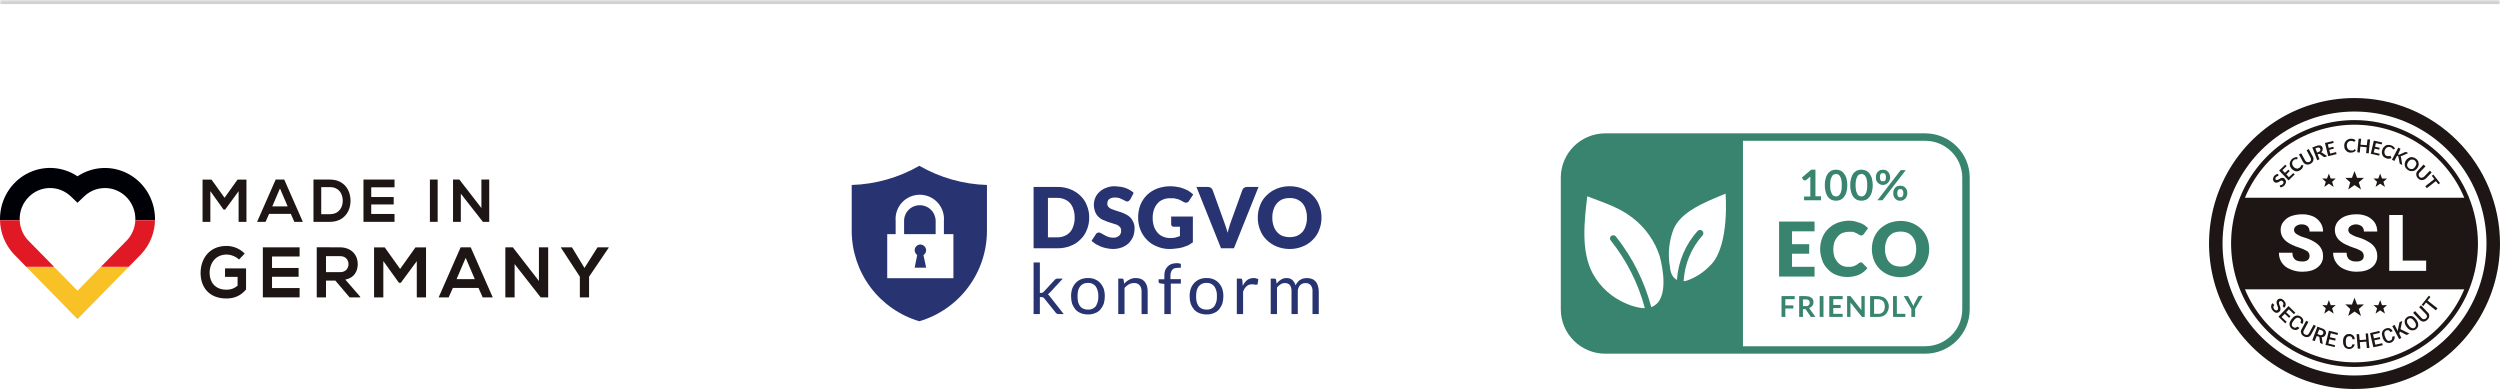 <svg width="612" height="96" viewBox="0 0 612 96" fill="none" xmlns="http://www.w3.org/2000/svg">
<mask id="path-1-inside-1_17001_9" fill="white">
<path d="M0 0H612V95.228H0V0Z"/>
</mask>
<path d="M0 1H612V-1H0V1Z" fill="#1E1515" fill-opacity="0.2" mask="url(#path-1-inside-1_17001_9)"/>
<g clip-path="url(#clip0_17001_9)">
<path d="M58.412 46.805L55.113 51.307H54.727L51.496 46.795V54.315H49.586V43.974H51.786L54.968 48.417L58.142 43.974H60.331V54.315H58.412V46.805Z" fill="#1E1515"/>
<path d="M71.192 52.349H65.877L65.009 54.306H62.935L67.488 43.955H69.581L74.133 54.306H72.05L71.192 52.349ZM68.539 46.127L66.649 50.531H70.42L68.539 46.127Z" fill="#1E1515"/>
<path d="M85.804 49.047C85.853 51.661 84.28 54.306 80.731 54.306H76.738V43.955H80.731C84.213 43.955 85.766 46.481 85.804 49.047ZM78.638 52.428H80.731C83.036 52.428 83.953 50.708 83.904 49.027C83.856 47.346 82.93 45.803 80.731 45.803H78.638V52.428Z" fill="#1E1515"/>
<path d="M96.578 54.306H88.978V43.955H96.578V45.852H90.878V48.231H96.376V50.049H90.878V52.379H96.578V54.306Z" fill="#1E1515"/>
<path d="M105.24 54.306V43.955H107.14V54.306H105.24Z" fill="#1E1515"/>
<path d="M117.846 50.924V43.955H119.765V54.306H118.212L112.811 47.415V54.306H110.901V43.955H112.454L117.846 50.924Z" fill="#1E1515"/>
<path d="M58.508 63.536C57.698 62.749 56.492 62.317 55.451 62.317C52.875 62.317 51.313 64.312 51.313 66.829C51.313 68.844 52.461 70.918 55.451 70.918C56.396 70.918 57.216 70.712 58.161 69.945V67.773H55.084V65.708H60.235V70.869C59.058 72.255 57.563 73.071 55.451 73.071C50.937 73.071 49.104 70.043 49.104 66.829C49.104 63.379 51.207 60.204 55.451 60.204C57.119 60.205 58.72 60.876 59.907 62.071L58.508 63.536Z" fill="#1E1515"/>
<path d="M73.343 72.796H64.344V60.548H73.343V62.789H66.591V65.6H73.101V67.753H66.591V70.515H73.343V72.796Z" fill="#1E1515"/>
<path d="M88.177 72.796H85.582L82.1 68.697H79.805V72.796H77.538V60.528L83.248 60.548C86.084 60.567 87.579 62.494 87.579 64.607C87.579 66.288 86.826 67.979 84.54 68.451L88.177 72.638V72.796ZM79.805 62.7V66.623H83.248C84.695 66.623 85.312 65.639 85.312 64.656C85.312 63.673 84.676 62.7 83.248 62.7H79.805Z" fill="#1E1515"/>
<path d="M102.028 63.929L98.112 69.237H97.668L93.839 63.91V72.806H91.572V60.567H94.186L97.948 65.836L101.7 60.567H104.294V72.806H102.028V63.929Z" fill="#1E1515"/>
<path d="M117.142 70.486H110.863L109.831 72.796H107.381L112.763 60.548H115.232L120.624 72.796H118.155L117.142 70.486ZM113.998 63.123L111.769 68.333H116.235L113.998 63.123Z" fill="#1E1515"/>
<path d="M131.928 68.785V60.548H134.195V72.796H132.362L125.977 64.647V72.796H123.71V60.548H125.543L131.928 68.785Z" fill="#1E1515"/>
<path d="M143.078 65.6L146.27 60.548H149V60.656L144.206 67.733V72.796H141.949V67.733L137.329 60.656V60.548H140.02L143.078 65.6Z" fill="#1E1515"/>
<path d="M18.972 71.164L13.233 65.305H6.414L18.972 78.114L31.53 65.305H24.711L18.972 71.164Z" fill="#F8C125"/>
<path d="M7.002 48.25C7.689 47.544 8.506 46.983 9.407 46.602C10.308 46.22 11.274 46.026 12.249 46.029C14.132 46.028 15.945 46.755 17.323 48.063L18.972 49.636L20.622 48.063C21.702 47.04 23.056 46.367 24.512 46.129C25.968 45.891 27.46 46.099 28.8 46.726C30.14 47.354 31.267 48.373 32.038 49.654C32.809 50.935 33.19 52.42 33.132 53.922H37.944V53.401C37.908 51.167 37.283 48.983 36.137 47.078C34.99 45.173 33.363 43.617 31.426 42.571C29.488 41.525 27.311 41.027 25.12 41.131C22.93 41.234 20.807 41.934 18.972 43.158C17.138 41.931 15.015 41.228 12.823 41.123C10.632 41.018 8.453 41.515 6.514 42.562C4.575 43.608 2.948 45.166 1.802 47.073C0.656 48.98 0.034 51.165 0 53.401L0 53.922H4.823C4.776 52.874 4.947 51.827 5.322 50.85C5.698 49.873 6.27 48.988 7.002 48.25Z" fill="#000007"/>
<path d="M34.646 62.12C36.699 59.895 37.874 56.976 37.944 53.922H33.132C33.051 55.715 32.351 57.422 31.154 58.739L24.711 65.305H31.53L34.598 62.179L34.646 62.12Z" fill="#E11925"/>
<path d="M6.79 58.739C5.592 57.424 4.894 55.715 4.823 53.922H0C0.071 56.976 1.246 59.895 3.299 62.12L6.414 65.305H13.233L6.79 58.739Z" fill="#E11925"/>
</g>
<path d="M225.185 50.242C224.675 50.236 224.17 50.332 223.699 50.524C223.227 50.716 222.799 51.001 222.439 51.361C222.079 51.72 221.795 52.148 221.603 52.62C221.411 53.091 221.315 53.596 221.321 54.105V57.309H229.049V54.105C229.049 53.081 228.641 52.098 227.917 51.374C227.192 50.649 226.209 50.242 225.185 50.242Z" fill="#283371"/>
<path d="M225.053 40.585C220.006 43.49 214.32 45.104 208.499 45.282V56.519C208.503 61.498 210.117 66.342 213.101 70.329C216.084 74.316 220.276 77.232 225.053 78.642C229.829 77.232 234.022 74.316 237.005 70.329C239.988 66.342 241.602 61.498 241.606 56.519V45.282C235.786 45.104 230.099 43.49 225.053 40.585ZM233.395 68.107H217.193V57.309H219.257V54.105C219.186 53.287 219.286 52.463 219.551 51.686C219.816 50.908 220.239 50.195 220.794 49.59C221.35 48.984 222.025 48.501 222.777 48.171C223.529 47.84 224.341 47.67 225.162 47.67C225.984 47.67 226.796 47.84 227.548 48.171C228.3 48.501 228.975 48.984 229.53 49.59C230.086 50.195 230.509 50.908 230.774 51.686C231.039 52.463 231.139 53.287 231.068 54.105V57.309H233.395V68.107Z" fill="#283371"/>
<path d="M226.721 61.26C226.71 60.891 226.559 60.54 226.298 60.279C226.036 60.018 225.685 59.866 225.316 59.855C224.944 59.855 224.586 60.003 224.323 60.267C224.059 60.53 223.911 60.887 223.911 61.26C223.918 61.491 223.977 61.717 224.083 61.923C224.189 62.128 224.341 62.306 224.526 62.445L223.911 65.518H226.721L226.063 62.445C226.261 62.316 226.424 62.141 226.539 61.934C226.654 61.728 226.717 61.496 226.721 61.26Z" fill="#283371"/>
<path d="M266.634 53.271C266.653 54.295 266.459 55.311 266.063 56.256C265.727 57.157 265.186 57.969 264.483 58.626C263.8 59.34 262.957 59.882 262.024 60.206C261.018 60.605 259.944 60.799 258.862 60.777H253.022V45.765H258.862C259.944 45.743 261.018 45.937 262.024 46.336C262.94 46.694 263.776 47.231 264.483 47.916C265.186 48.573 265.727 49.385 266.063 50.286C266.459 51.231 266.653 52.247 266.634 53.271ZM263.078 53.271C263.093 52.585 262.989 51.902 262.77 51.252C262.615 50.704 262.346 50.196 261.98 49.759C261.606 49.338 261.14 49.007 260.619 48.794C260.064 48.555 259.466 48.435 258.862 48.443H256.535V58.099H258.862C259.466 58.107 260.064 57.987 260.619 57.748C261.14 57.535 261.606 57.204 261.98 56.783C262.346 56.346 262.615 55.838 262.77 55.29C262.989 54.64 263.093 53.957 263.078 53.271Z" fill="#283371"/>
<path d="M276.689 48.838C276.584 48.965 276.466 49.083 276.338 49.189C276.212 49.284 276.056 49.331 275.899 49.321C275.724 49.314 275.555 49.253 275.416 49.145L274.801 48.838L274.011 48.486C273.682 48.397 273.342 48.352 273.001 48.355C272.474 48.32 271.949 48.458 271.508 48.75C271.358 48.898 271.242 49.077 271.166 49.273C271.091 49.47 271.057 49.681 271.069 49.891C271.057 50.165 271.151 50.432 271.333 50.637C271.534 50.871 271.791 51.052 272.079 51.164L273.177 51.559L274.406 51.954C274.831 52.092 275.242 52.269 275.636 52.481C276.029 52.663 276.387 52.916 276.689 53.227C277.012 53.554 277.266 53.942 277.436 54.368C277.659 54.864 277.765 55.405 277.743 55.949C277.741 56.622 277.622 57.291 277.392 57.924C277.124 58.502 276.769 59.035 276.338 59.504C275.859 59.964 275.291 60.323 274.67 60.557C273.939 60.827 273.165 60.961 272.386 60.953C271.899 60.937 271.414 60.879 270.937 60.777C270.457 60.692 269.986 60.56 269.532 60.382L268.259 59.767L267.205 58.977L268.259 57.353C268.285 57.283 268.326 57.219 268.379 57.166C268.432 57.113 268.496 57.072 268.566 57.046C268.697 56.962 268.85 56.916 269.005 56.914C269.228 56.92 269.444 56.997 269.62 57.134L270.323 57.529C270.612 57.71 270.922 57.857 271.245 57.968C271.638 58.116 272.054 58.19 272.474 58.187C272.995 58.225 273.511 58.069 273.923 57.748C274.11 57.587 274.256 57.383 274.348 57.154C274.439 56.925 274.475 56.677 274.45 56.431C274.464 56.131 274.37 55.836 274.187 55.597C273.978 55.36 273.724 55.166 273.44 55.027L272.342 54.676L271.113 54.281L269.927 53.798C269.511 53.612 269.138 53.343 268.83 53.008C268.497 52.672 268.242 52.268 268.083 51.822C267.877 51.26 267.773 50.666 267.776 50.067C267.787 49.494 267.906 48.928 268.127 48.399C268.356 47.862 268.701 47.382 269.137 46.994C269.603 46.549 270.156 46.205 270.762 45.984C271.46 45.708 272.206 45.573 272.957 45.589L274.274 45.721C274.709 45.777 275.136 45.88 275.548 46.028C275.93 46.168 276.298 46.344 276.645 46.555C276.966 46.735 277.261 46.956 277.524 47.214L276.689 48.838Z" fill="#283371"/>
<path d="M286.525 58.275C286.953 58.282 287.381 58.237 287.798 58.143L288.852 57.792V55.51H287.359C287.271 55.517 287.182 55.505 287.098 55.475C287.015 55.444 286.939 55.396 286.876 55.334C286.815 55.28 286.767 55.212 286.736 55.135C286.706 55.059 286.694 54.977 286.701 54.895V53.008H292.014V59.328L290.828 60.075L289.467 60.557C288.979 60.695 288.479 60.783 287.974 60.821C287.408 60.912 286.835 60.956 286.262 60.953C285.22 60.956 284.189 60.747 283.232 60.338C282.32 59.996 281.495 59.457 280.817 58.758C280.113 58.058 279.561 57.221 279.192 56.3C278.797 55.34 278.603 54.309 278.621 53.271C278.606 52.223 278.785 51.181 279.148 50.198C279.517 49.277 280.07 48.441 280.773 47.74C281.489 47.046 282.341 46.508 283.276 46.16C284.317 45.782 285.417 45.589 286.525 45.589C287.114 45.6 287.702 45.659 288.281 45.765C288.812 45.838 289.329 45.986 289.818 46.204C290.266 46.355 290.694 46.562 291.091 46.819C291.444 47.06 291.782 47.324 292.101 47.609L291.091 49.145C291.025 49.289 290.918 49.411 290.784 49.496L290.345 49.628C290.11 49.615 289.882 49.539 289.686 49.408L288.896 48.969C288.657 48.855 288.407 48.767 288.15 48.706L287.359 48.53H286.393C285.789 48.511 285.188 48.632 284.637 48.882C284.122 49.084 283.668 49.417 283.32 49.847C282.94 50.281 282.656 50.789 282.485 51.34C282.267 51.975 282.162 52.644 282.178 53.315C282.16 54.03 282.264 54.742 282.485 55.422C282.686 56.004 282.999 56.541 283.407 57.002C283.789 57.434 284.272 57.766 284.813 57.968C285.357 58.182 285.939 58.287 286.525 58.275Z" fill="#283371"/>
<path d="M292.892 45.765H295.702C295.967 45.764 296.226 45.84 296.448 45.984C296.627 46.119 296.764 46.302 296.844 46.511L299.742 54.544L300.137 55.685C300.269 56.124 300.4 56.519 300.532 57.002C300.623 56.557 300.74 56.117 300.883 55.685C300.974 55.297 301.091 54.916 301.235 54.544L304.133 46.511C304.205 46.298 304.343 46.113 304.528 45.984C304.748 45.835 305.009 45.758 305.274 45.765H308.084L302.069 60.777H298.907L292.892 45.765Z" fill="#283371"/>
<path d="M323.496 53.271C323.515 54.309 323.321 55.34 322.925 56.3C322.589 57.214 322.048 58.04 321.345 58.714C320.652 59.426 319.813 59.98 318.886 60.338C317.883 60.752 316.809 60.961 315.724 60.953C314.626 60.961 313.536 60.752 312.519 60.338C311.597 59.97 310.76 59.417 310.06 58.714C309.356 58.04 308.816 57.214 308.479 56.3C308.084 55.34 307.89 54.309 307.908 53.271C307.89 52.233 308.084 51.202 308.479 50.242C308.816 49.328 309.356 48.502 310.06 47.828C310.76 47.125 311.597 46.572 312.519 46.204C313.536 45.79 314.626 45.581 315.724 45.589C316.809 45.581 317.883 45.79 318.886 46.204C319.813 46.562 320.652 47.116 321.345 47.828C322.048 48.502 322.589 49.328 322.925 50.242C323.321 51.202 323.515 52.233 323.496 53.271ZM319.939 53.271C319.955 52.585 319.851 51.902 319.632 51.252C319.477 50.704 319.207 50.196 318.842 49.759C318.456 49.351 317.994 49.023 317.481 48.794C316.923 48.571 316.325 48.467 315.724 48.486C315.11 48.47 314.498 48.575 313.924 48.794C313.418 49.013 312.968 49.343 312.607 49.759C312.227 50.193 311.943 50.702 311.772 51.252C311.554 51.902 311.45 52.585 311.465 53.271C311.45 53.957 311.554 54.64 311.772 55.29C311.943 55.84 312.227 56.349 312.607 56.783C312.968 57.199 313.418 57.529 313.924 57.748C314.504 57.947 315.112 58.05 315.724 58.056C316.323 58.054 316.917 57.95 317.481 57.748C317.994 57.519 318.456 57.191 318.842 56.783C319.207 56.346 319.477 55.838 319.632 55.29C319.851 54.64 319.955 53.957 319.939 53.271Z" fill="#283371"/>
<path d="M254.559 64.245V71.707H254.954L255.218 71.619C255.306 71.619 255.394 71.531 255.481 71.443L258.204 68.502L258.467 68.283L258.818 68.195H260.18L257.018 71.619L256.755 71.838C256.728 71.891 256.691 71.937 256.645 71.975C256.6 72.013 256.548 72.041 256.491 72.058C256.61 72.105 256.715 72.18 256.799 72.277L257.018 72.585L260.399 76.886H259.038L258.731 76.799L258.467 76.579L255.613 73.024C255.525 72.892 255.437 72.804 255.35 72.804L254.954 72.716H254.559V76.886H253.022V64.245H254.559Z" fill="#283371"/>
<path d="M266.327 68.064C266.913 68.043 267.497 68.148 268.04 68.371C268.543 68.573 268.994 68.889 269.357 69.293C269.72 69.705 270.002 70.181 270.191 70.697C270.377 71.294 270.466 71.916 270.455 72.541C270.46 73.165 270.371 73.786 270.191 74.384C269.993 74.895 269.711 75.37 269.357 75.789C269.003 76.193 268.549 76.496 268.04 76.667C267.497 76.89 266.913 76.995 266.327 76.974C265.742 76.987 265.159 76.882 264.615 76.667C264.111 76.486 263.659 76.184 263.297 75.789C262.944 75.37 262.662 74.895 262.463 74.384C262.283 73.786 262.195 73.165 262.2 72.541C262.188 71.916 262.277 71.294 262.463 70.697C262.652 70.181 262.935 69.705 263.297 69.293C263.669 68.898 264.117 68.585 264.615 68.371C265.159 68.155 265.742 68.051 266.327 68.064ZM266.327 75.789C266.693 75.819 267.06 75.758 267.397 75.613C267.734 75.468 268.03 75.242 268.259 74.955C268.7 74.23 268.914 73.389 268.874 72.541C268.914 71.693 268.7 70.852 268.259 70.126C268.032 69.835 267.738 69.603 267.401 69.45C267.065 69.297 266.696 69.228 266.327 69.249C265.936 69.25 265.549 69.324 265.186 69.468C264.884 69.638 264.617 69.861 264.395 70.126C264.166 70.442 264.002 70.8 263.912 71.18C263.737 72.079 263.737 73.003 263.912 73.901C264.01 74.278 264.174 74.635 264.395 74.955C264.607 75.219 264.877 75.43 265.186 75.57C265.542 75.734 265.934 75.81 266.327 75.789Z" fill="#283371"/>
<path d="M273.748 76.886V68.195H274.67C274.761 68.193 274.85 68.222 274.922 68.278C274.994 68.334 275.045 68.413 275.065 68.502L275.197 69.468C275.548 69.049 275.981 68.705 276.47 68.459C276.951 68.185 277.498 68.048 278.051 68.064C278.485 68.061 278.916 68.135 279.324 68.283C279.676 68.451 279.99 68.691 280.246 68.985C280.482 69.287 280.661 69.629 280.773 69.995C280.898 70.437 280.958 70.896 280.949 71.356V76.886H279.456V71.356C279.487 70.802 279.315 70.256 278.973 69.819C278.803 69.631 278.591 69.486 278.355 69.394C278.118 69.303 277.864 69.268 277.612 69.293C277.168 69.284 276.729 69.39 276.338 69.6C275.947 69.841 275.592 70.137 275.284 70.478V76.886H273.748Z" fill="#283371"/>
<path d="M285.032 76.886V69.512L284.066 69.38C284.008 69.382 283.951 69.371 283.898 69.349C283.845 69.326 283.797 69.292 283.759 69.249C283.713 69.223 283.676 69.184 283.653 69.137C283.629 69.09 283.62 69.037 283.627 68.985V68.371H285.032V67.537C285.02 67.091 285.079 66.647 285.208 66.22C285.349 65.862 285.558 65.534 285.822 65.254C286.083 64.986 286.397 64.777 286.744 64.64C287.154 64.496 287.584 64.421 288.018 64.42C288.377 64.411 288.735 64.471 289.072 64.596V65.342C289.072 65.474 289.028 65.561 288.94 65.561H288.281L287.579 65.649C287.365 65.723 287.17 65.843 287.008 66C286.847 66.177 286.727 66.387 286.657 66.615C286.556 66.912 286.512 67.224 286.525 67.537V68.327H289.072V69.424H286.613V76.886H285.032Z" fill="#283371"/>
<path d="M295.351 68.064C295.937 68.043 296.521 68.148 297.063 68.371C297.567 68.573 298.018 68.889 298.381 69.293C298.743 69.705 299.026 70.181 299.215 70.697C299.401 71.294 299.49 71.916 299.478 72.541C299.483 73.165 299.394 73.786 299.215 74.384C299.016 74.895 298.734 75.37 298.381 75.789C298.027 76.193 297.572 76.496 297.063 76.667C296.521 76.89 295.937 76.995 295.351 76.974C294.765 76.987 294.183 76.882 293.638 76.667C293.134 76.486 292.682 76.184 292.321 75.789C291.967 75.37 291.685 74.895 291.487 74.384C291.307 73.786 291.218 73.165 291.223 72.541C291.212 71.916 291.301 71.294 291.487 70.697C291.675 70.181 291.958 69.705 292.321 69.293C292.692 68.898 293.141 68.585 293.638 68.371C294.183 68.155 294.765 68.051 295.351 68.064ZM295.351 75.789C295.717 75.819 296.084 75.758 296.421 75.613C296.758 75.468 297.054 75.242 297.283 74.955C297.743 74.237 297.958 73.391 297.898 72.541C297.958 71.691 297.743 70.844 297.283 70.126C297.056 69.835 296.762 69.603 296.425 69.45C296.089 69.297 295.72 69.228 295.351 69.249C294.96 69.25 294.573 69.324 294.209 69.468C293.908 69.638 293.64 69.861 293.419 70.126C293.19 70.442 293.025 70.8 292.936 71.18C292.761 72.079 292.761 73.003 292.936 73.901C293.034 74.278 293.198 74.635 293.419 74.955C293.63 75.219 293.901 75.43 294.209 75.57C294.566 75.734 294.958 75.81 295.351 75.789Z" fill="#283371"/>
<path d="M302.771 76.886V68.195H303.649C303.772 68.191 303.894 68.222 304.001 68.283C304.059 68.394 304.103 68.512 304.132 68.634L304.22 69.995C304.476 69.438 304.851 68.944 305.318 68.546C305.769 68.231 306.305 68.063 306.855 68.064C307.078 68.043 307.303 68.073 307.513 68.151C307.703 68.186 307.882 68.261 308.04 68.371L307.865 69.512C307.859 69.541 307.848 69.569 307.832 69.594C307.816 69.618 307.795 69.639 307.77 69.656C307.746 69.672 307.718 69.683 307.689 69.689C307.66 69.694 307.63 69.694 307.601 69.688H307.206C306.997 69.606 306.771 69.576 306.547 69.6C306.055 69.571 305.569 69.728 305.186 70.039C304.79 70.417 304.489 70.883 304.308 71.4V76.886H302.771Z" fill="#283371"/>
<path d="M311.07 76.886V68.195H311.992C312.083 68.193 312.173 68.222 312.245 68.278C312.317 68.334 312.367 68.413 312.387 68.502L312.519 69.424C312.803 69.036 313.161 68.708 313.573 68.459C313.992 68.19 314.481 68.053 314.978 68.064C315.489 68.049 315.989 68.22 316.383 68.546C316.747 68.917 317.017 69.368 317.173 69.863C317.281 69.571 317.445 69.302 317.656 69.073C317.82 68.826 318.048 68.629 318.315 68.502C318.561 68.349 318.827 68.231 319.105 68.151L319.94 68.064C320.359 68.064 320.775 68.139 321.169 68.283C321.528 68.42 321.845 68.647 322.091 68.941C322.343 69.232 322.524 69.578 322.618 69.951C322.766 70.404 322.84 70.879 322.838 71.356V76.886H321.301V71.356C321.353 70.806 321.196 70.258 320.862 69.819C320.703 69.641 320.506 69.501 320.285 69.41C320.065 69.319 319.827 69.279 319.588 69.293C319.334 69.294 319.081 69.338 318.842 69.424C318.626 69.514 318.432 69.649 318.271 69.819C318.09 69.988 317.955 70.199 317.876 70.434C317.746 70.723 317.686 71.039 317.7 71.356V76.886H316.163V71.356C316.202 70.8 316.064 70.247 315.768 69.775C315.61 69.611 315.419 69.483 315.206 69.399C314.994 69.316 314.767 69.28 314.539 69.293C314.164 69.28 313.794 69.388 313.485 69.6C313.152 69.814 312.855 70.081 312.607 70.39V76.886H311.07Z" fill="#283371"/>
<path d="M382.996 43.491V75.737C382.996 81.224 387.47 85.671 392.988 85.671H471.282C476.8 85.671 481.274 81.224 481.274 75.737V43.491C481.274 38.004 476.8 33.556 471.282 33.556L392.988 33.556C387.47 33.556 382.996 38.004 382.996 43.491Z" stroke="#39846E" stroke-width="1.826" stroke-miterlimit="10"/>
<path d="M444.201 54.239V56.628H438.687V59.777H442.891V62.111H438.687V65.314H444.201V67.703H435.52V54.239H444.201Z" fill="#39846E"/>
<path d="M455.448 64.228H455.667L455.885 64.337L457.141 65.64C456.591 66.34 455.879 66.899 455.066 67.268C454.147 67.635 453.164 67.82 452.173 67.811C451.235 67.816 450.306 67.631 449.443 67.268C448.638 66.961 447.925 66.457 447.368 65.802C446.756 65.198 446.306 64.452 446.058 63.631C445.722 62.765 445.556 61.844 445.566 60.917C445.573 59.968 445.758 59.029 446.112 58.148C446.434 57.324 446.938 56.582 447.586 55.977C448.212 55.365 448.955 54.886 449.77 54.565C450.694 54.213 451.674 54.029 452.664 54.022C453.142 54.02 453.619 54.074 454.083 54.185L455.339 54.565C455.719 54.713 456.084 54.895 456.431 55.108L457.305 55.868L456.267 57.279C456.158 57.388 456.104 57.497 455.994 57.551L455.612 57.659L455.285 57.551C455.175 57.551 455.121 57.442 454.957 57.388L454.629 57.171L454.138 56.954C453.935 56.841 453.713 56.768 453.483 56.737H452.664C452.125 56.738 451.589 56.83 451.081 57.008C450.619 57.202 450.208 57.499 449.879 57.877C449.532 58.28 449.255 58.739 449.06 59.234C448.882 59.814 448.79 60.418 448.787 61.025C448.786 61.651 448.878 62.273 449.06 62.871C449.255 63.366 449.532 63.825 449.879 64.228C450.181 64.574 450.553 64.852 450.971 65.042C451.417 65.24 451.903 65.333 452.391 65.314H453.155L453.811 65.151L454.411 64.88L454.957 64.5L455.175 64.337L455.448 64.228Z" fill="#39846E"/>
<path d="M472.265 60.971C472.275 61.898 472.109 62.82 471.774 63.685C471.451 64.496 470.969 65.235 470.354 65.857C469.72 66.497 468.957 66.997 468.115 67.323C467.212 67.679 466.249 67.863 465.276 67.865C464.287 67.859 463.307 67.675 462.383 67.323C461.548 66.983 460.787 66.485 460.144 65.857C459.529 65.235 459.047 64.496 458.725 63.685C458.067 61.935 458.067 60.007 458.725 58.257C459.047 57.446 459.529 56.707 460.144 56.085C460.802 55.474 461.559 54.979 462.383 54.619C463.307 54.267 464.287 54.083 465.276 54.077C466.249 54.079 467.212 54.263 468.115 54.619C468.947 54.966 469.706 55.463 470.354 56.085C470.969 56.707 471.451 57.446 471.774 58.257C472.104 59.124 472.27 60.044 472.265 60.971ZM469.098 60.971C469.096 60.364 469.004 59.76 468.825 59.179C468.67 58.678 468.41 58.216 468.061 57.822C467.733 57.445 467.322 57.148 466.86 56.954C466.352 56.771 465.816 56.679 465.276 56.682C464.719 56.684 464.166 56.775 463.638 56.954C463.184 57.161 462.776 57.456 462.437 57.822C462.105 58.219 461.863 58.682 461.727 59.179C461.522 59.754 461.43 60.362 461.454 60.971C461.43 61.58 461.522 62.188 461.727 62.762C461.863 63.26 462.105 63.723 462.437 64.12C462.776 64.486 463.184 64.781 463.638 64.988C464.166 65.166 464.719 65.258 465.276 65.26C465.816 65.263 466.352 65.171 466.86 64.988C467.322 64.794 467.733 64.497 468.061 64.12C468.41 63.726 468.67 63.264 468.825 62.762C469.004 62.182 469.096 61.578 469.098 60.971Z" fill="#39846E"/>
<path d="M441.635 48.105H443.164V43.219L442.072 44.142H441.635L441.472 44.033L441.089 43.491L443.382 41.536H444.42V48.051H445.785V49.028H441.635V48.105Z" fill="#39846E"/>
<path d="M452.227 45.336C452.219 45.904 452.146 46.468 452.009 47.019C451.887 47.452 451.683 47.857 451.408 48.214C451.184 48.521 450.883 48.764 450.535 48.919C450.189 49.063 449.818 49.136 449.443 49.136C449.068 49.136 448.697 49.063 448.351 48.919C448.012 48.75 447.714 48.509 447.477 48.214C447.221 47.853 447.035 47.448 446.931 47.019C446.768 46.474 446.694 45.905 446.713 45.336C446.694 44.767 446.768 44.199 446.931 43.653C447.035 43.224 447.221 42.819 447.477 42.459C447.714 42.164 448.012 41.923 448.351 41.753C448.697 41.61 449.068 41.536 449.443 41.536C449.818 41.536 450.189 41.61 450.535 41.753C450.883 41.909 451.184 42.152 451.408 42.459C451.683 42.816 451.887 43.221 452.009 43.653C452.146 44.204 452.219 44.769 452.227 45.336ZM450.862 45.336C450.887 44.881 450.85 44.425 450.753 43.979C450.711 43.685 450.599 43.406 450.426 43.165C450.343 42.969 450.186 42.813 449.989 42.731C449.829 42.621 449.638 42.564 449.443 42.568L448.897 42.731C448.733 42.785 448.624 42.948 448.46 43.165C448.332 43.428 448.223 43.7 448.132 43.979C447.987 44.878 447.987 45.794 448.132 46.694C448.223 46.972 448.332 47.244 448.46 47.508C448.624 47.725 448.733 47.888 448.897 47.942L449.443 48.105C449.638 48.109 449.829 48.052 449.989 47.942C450.186 47.86 450.343 47.704 450.426 47.508C450.599 47.267 450.711 46.987 450.753 46.694C450.85 46.248 450.887 45.791 450.862 45.336Z" fill="#39846E"/>
<path d="M458.452 45.336C458.444 45.904 458.37 46.468 458.233 47.019C458.111 47.452 457.907 47.857 457.633 48.214C457.408 48.521 457.107 48.764 456.759 48.919C456.413 49.063 456.042 49.136 455.667 49.136C455.292 49.136 454.921 49.063 454.575 48.919C454.236 48.75 453.938 48.509 453.701 48.214C453.445 47.853 453.26 47.448 453.155 47.019C452.992 46.474 452.918 45.905 452.937 45.336C452.918 44.767 452.992 44.199 453.155 43.653C453.26 43.224 453.445 42.819 453.701 42.459C453.938 42.164 454.236 41.923 454.575 41.753C454.921 41.61 455.292 41.536 455.667 41.536C456.042 41.536 456.413 41.61 456.759 41.753C457.107 41.909 457.408 42.152 457.633 42.459C457.907 42.816 458.111 43.221 458.233 43.653C458.37 44.204 458.444 44.769 458.452 45.336ZM457.087 45.336C457.111 44.881 457.075 44.425 456.977 43.979C456.936 43.685 456.823 43.406 456.65 43.165C456.567 42.969 456.41 42.813 456.213 42.731C456.053 42.621 455.862 42.564 455.667 42.568L455.121 42.731C454.957 42.785 454.848 42.948 454.684 43.165L454.357 43.979C454.211 44.878 454.211 45.794 454.357 46.694L454.684 47.508C454.848 47.725 454.957 47.888 455.121 47.942L455.667 48.105C455.862 48.109 456.053 48.052 456.213 47.942C456.41 47.86 456.567 47.704 456.65 47.508C456.823 47.267 456.936 46.987 456.977 46.694C457.075 46.248 457.111 45.791 457.087 45.336Z" fill="#39846E"/>
<path d="M462.71 43.436C462.709 43.698 462.653 43.957 462.547 44.196C462.451 44.398 462.322 44.581 462.164 44.739C462.02 44.912 461.831 45.044 461.618 45.119C461.416 45.223 461.191 45.279 460.963 45.282C460.717 45.285 460.473 45.23 460.253 45.119C460.04 45.044 459.852 44.912 459.707 44.739C459.55 44.581 459.421 44.398 459.325 44.196C459.262 43.947 459.226 43.693 459.216 43.436C459.218 43.161 459.255 42.888 459.325 42.622C459.42 42.404 459.549 42.202 459.707 42.025L460.253 41.645L460.963 41.536L461.618 41.645C461.828 41.727 462.015 41.857 462.164 42.025C462.341 42.188 462.472 42.394 462.547 42.622C462.665 42.877 462.721 43.156 462.71 43.436ZM465.167 41.808L465.331 41.645H466.532L460.963 48.865L460.799 49.028H459.598L465.167 41.808ZM461.673 43.436C461.685 43.254 461.666 43.07 461.618 42.893C461.608 42.768 461.549 42.651 461.455 42.568L461.236 42.405H460.636L460.417 42.568L460.253 42.893C460.253 43.056 460.199 43.219 460.199 43.436C460.199 43.653 460.253 43.762 460.253 43.871C460.284 43.989 460.34 44.1 460.417 44.196C460.436 44.24 460.466 44.278 460.504 44.307C460.543 44.335 460.588 44.353 460.636 44.359H461.236C461.345 44.359 461.4 44.305 461.455 44.196C461.511 44.164 461.557 44.116 461.587 44.058C461.616 44 461.627 43.935 461.618 43.871C461.668 43.731 461.686 43.583 461.673 43.436ZM466.914 47.291C466.925 47.554 466.868 47.815 466.751 48.051C466.69 48.285 466.556 48.494 466.368 48.648C466.217 48.812 466.03 48.941 465.823 49.025C465.615 49.11 465.391 49.148 465.167 49.136C464.943 49.159 464.717 49.122 464.512 49.028C464.302 48.946 464.115 48.816 463.966 48.648C463.791 48.47 463.657 48.257 463.572 48.022C463.487 47.788 463.454 47.539 463.475 47.291C463.454 47.032 463.491 46.773 463.584 46.531C463.678 46.313 463.808 46.111 463.966 45.934C464.115 45.766 464.302 45.635 464.512 45.553L465.167 45.445L465.877 45.553L466.423 45.934C466.582 46.111 466.711 46.313 466.805 46.531C466.872 46.779 466.909 47.034 466.914 47.291ZM465.932 47.291C465.94 47.126 465.922 46.961 465.877 46.802L465.713 46.476L465.495 46.313H464.894L464.676 46.476C464.567 46.585 464.567 46.694 464.512 46.802C464.467 46.961 464.449 47.126 464.458 47.291C464.441 47.456 464.46 47.622 464.512 47.779C464.567 47.942 464.567 48.051 464.676 48.105C464.785 48.159 464.785 48.268 464.894 48.268H465.495C465.542 48.262 465.588 48.244 465.626 48.215C465.664 48.187 465.694 48.149 465.713 48.105C465.79 48.009 465.846 47.898 465.877 47.779C465.929 47.622 465.948 47.456 465.932 47.291Z" fill="#39846E"/>
<path d="M439.342 72.48V73.24H437.049V74.76H439.015V75.52H437.049V77.583H436.121V72.48H439.342Z" fill="#39846E"/>
<path d="M441.362 75.628V77.583H440.434V72.48H441.963L442.891 72.588L443.492 72.914C443.645 73.02 443.759 73.172 443.819 73.348C443.907 73.535 443.944 73.74 443.928 73.945C443.944 74.11 443.926 74.277 443.874 74.434C443.835 74.593 443.76 74.742 443.655 74.868L443.328 75.194L442.836 75.411C442.902 75.445 442.959 75.491 443.006 75.546C443.053 75.603 443.088 75.667 443.109 75.737L444.42 77.583H443.328C443.299 77.583 443.271 77.571 443.251 77.551C443.23 77.531 443.219 77.503 443.219 77.474L442.127 75.846L441.963 75.683H441.362V75.628ZM441.362 74.923H442.454L442.782 74.706L442.946 74.434C442.989 74.331 443.008 74.22 443 74.108C443.018 73.999 443.007 73.886 442.969 73.781C442.931 73.677 442.866 73.584 442.782 73.511C442.547 73.338 442.254 73.26 441.963 73.294H441.362V74.923Z" fill="#39846E"/>
<path d="M446.385 77.583H445.457V72.48H446.385V77.583Z" fill="#39846E"/>
<path d="M451.081 72.48V73.24H448.787V74.651H450.589V75.411H448.787V76.823H451.081V77.583H447.805V72.48H451.081Z" fill="#39846E"/>
<path d="M452.773 72.48H452.992L455.667 75.9V72.48H456.486V77.583H455.831L455.667 77.42L452.992 74.054V77.583H452.173V72.48H452.773Z" fill="#39846E"/>
<path d="M462.383 75.031C462.401 75.388 462.326 75.743 462.164 76.063C462.066 76.368 461.898 76.647 461.673 76.877C461.445 77.118 461.165 77.303 460.854 77.42C460.501 77.531 460.132 77.586 459.762 77.583H457.796V72.48H459.762C460.135 72.495 460.504 72.568 460.854 72.697C461.175 72.793 461.46 72.982 461.673 73.24C461.886 73.458 462.053 73.716 462.164 74C462.319 74.321 462.394 74.675 462.383 75.031ZM461.4 75.031C461.39 74.775 461.354 74.52 461.291 74.271C461.235 74.063 461.122 73.875 460.963 73.728C460.837 73.572 460.665 73.459 460.472 73.403C460.252 73.292 460.008 73.236 459.762 73.24H458.779V76.823H459.762C460.004 76.845 460.248 76.808 460.472 76.714L460.963 76.388C461.124 76.222 461.237 76.016 461.291 75.791C461.362 75.544 461.398 75.288 461.4 75.031Z" fill="#39846E"/>
<path d="M464.348 76.823H466.423V77.583H463.42V72.48H464.348V76.823Z" fill="#39846E"/>
<path d="M468.825 75.628V77.583H467.897V75.628L466.041 72.48H467.078L467.187 72.643L468.116 74.38L468.279 74.651C468.279 74.76 468.334 74.814 468.389 74.923C468.443 75.031 468.443 74.76 468.498 74.651C468.501 74.551 468.54 74.455 468.607 74.38L469.535 72.643C469.59 72.588 469.59 72.534 469.644 72.534L469.863 72.425H470.682L468.825 75.628Z" fill="#39846E"/>
<path d="M391.677 33.556C389.38 33.57 387.18 34.484 385.555 36.1C383.93 37.716 383.011 39.903 382.996 42.188V77.04C383.011 79.325 383.93 81.512 385.555 83.128C387.18 84.743 389.38 85.657 391.677 85.671H426.675V33.556H391.677ZM405.818 74.108C405.376 74.58 404.836 74.951 404.235 75.194C402.574 68.888 399.619 62.992 395.554 57.877C395.416 57.712 395.218 57.608 395.003 57.588C394.788 57.568 394.574 57.632 394.407 57.768C394.327 57.831 394.261 57.91 394.212 57.999C394.162 58.089 394.132 58.187 394.122 58.288C394.112 58.389 394.122 58.491 394.152 58.589C394.183 58.686 394.232 58.776 394.298 58.854C398.199 63.742 401.043 69.379 402.652 75.411H401.942C400.622 75.234 399.335 74.869 398.12 74.326C394.67 72.895 391.805 70.352 389.985 67.105C386.927 61.622 387.856 54.022 388.565 48.051C392.442 49.571 396.318 50.711 399.649 53.316C402.785 55.717 405.109 59.013 406.31 62.762C406.31 62.871 408.658 70.797 405.818 74.108ZM418.977 64.662L418.376 65.26C416.904 66.757 415.113 67.907 413.135 68.625C412.821 68.749 412.489 68.823 412.152 68.843C412.378 64.657 414.035 60.673 416.847 57.551C416.959 57.383 417.004 57.18 416.975 56.981C416.945 56.782 416.842 56.602 416.686 56.474C416.53 56.345 416.332 56.279 416.13 56.288C415.928 56.296 415.736 56.379 415.592 56.519C412.577 59.85 410.787 64.099 410.514 68.571L410.405 68.463C409.094 67.703 408.876 66.183 408.767 65.043C408.775 64.949 408.756 64.854 408.712 64.771C408.29 61.84 408.628 58.85 409.695 56.085C411.278 52.394 415.701 50.276 419.304 48.702L422.416 47.399C422.416 47.399 423.454 59.777 418.977 64.662Z" fill="#39846E"/>
<path d="M576.386 24C569.342 24 562.457 26.089 556.6 30.002C550.744 33.915 546.179 39.477 543.483 45.985C540.788 52.492 540.083 59.653 541.457 66.562C542.831 73.47 546.223 79.816 551.204 84.796C556.184 89.777 562.53 93.169 569.438 94.543C576.347 95.917 583.507 95.212 590.015 92.517C596.523 89.821 602.085 85.256 605.998 79.4C609.911 73.543 612 66.657 612 59.614C611.989 50.172 608.233 41.12 601.557 34.443C594.88 27.767 585.828 24.011 576.386 24ZM576.386 91.921C569.996 91.921 563.75 90.027 558.437 86.477C553.124 82.927 548.983 77.881 546.538 71.977C544.093 66.074 543.453 59.578 544.699 53.311C545.946 47.044 549.023 41.287 553.541 36.769C558.06 32.251 563.816 29.174 570.083 27.927C576.35 26.68 582.846 27.32 588.75 29.765C594.653 32.211 599.699 36.352 603.249 41.665C606.799 46.978 608.694 53.224 608.694 59.614C608.694 68.182 605.29 76.4 599.231 82.459C593.172 88.518 584.955 91.921 576.386 91.921Z" fill="#1E1515"/>
<path d="M576.386 41.87L577.014 43.544H578.688L577.433 44.632L577.977 46.389L576.386 45.301L574.838 46.389L575.34 44.632L574.126 43.544H575.759L576.386 41.87Z" fill="#1E1515"/>
<path d="M582.664 42.497L583.124 43.711H584.338L583.459 44.506L583.835 45.762L582.664 44.967L581.534 45.762L581.91 44.506L581.031 43.711H582.203L582.664 42.497Z" fill="#1E1515"/>
<path d="M570.109 42.497L570.569 43.711H571.783L570.904 44.506L571.28 45.762L570.109 44.967L568.979 45.762L569.355 44.506L568.477 43.711H569.648L570.109 42.497Z" fill="#1E1515"/>
<path d="M576.386 72.88L577.014 74.554L578.688 74.512L577.433 75.642L577.977 77.358L576.386 76.27L574.838 77.358L575.34 75.642L574.126 74.512L575.759 74.554L576.386 72.88Z" fill="#1E1515"/>
<path d="M582.664 73.466L583.124 74.721L584.338 74.68L583.459 75.475L583.835 76.772L582.664 75.977L581.534 76.772L581.91 75.475L581.031 74.68L582.203 74.721L582.664 73.466Z" fill="#1E1515"/>
<path d="M570.109 73.466L570.569 74.721L571.783 74.68L570.904 75.475L571.28 76.772L570.109 75.977L568.979 76.772L569.355 75.475L568.477 74.68L569.648 74.721L570.109 73.466Z" fill="#1E1515"/>
<path d="M557.763 42.832V43C557.763 43.041 557.721 43.041 557.68 43.041L557.512 43.125L557.345 43.209L557.177 43.376C557.144 43.391 557.114 43.414 557.092 43.443C557.07 43.472 557.056 43.507 557.052 43.544C557.018 43.608 557.003 43.681 557.01 43.753C557.008 43.776 557.011 43.798 557.018 43.82C557.025 43.842 557.037 43.861 557.052 43.878C557.052 43.911 557.059 43.943 557.074 43.972C557.088 44.001 557.11 44.026 557.136 44.046H557.554L557.805 43.92L558.056 43.795L558.307 43.627L558.6 43.544H558.893C559.019 43.544 559.102 43.627 559.228 43.711L559.479 44.046C559.558 44.156 559.602 44.287 559.605 44.422C559.614 44.563 559.599 44.705 559.563 44.841L559.27 45.343L559.019 45.552L558.768 45.72L558.475 45.845H558.224L558.098 45.511V45.343H558.391L558.6 45.218L558.851 45.05C558.936 44.924 558.993 44.781 559.019 44.632C558.99 44.499 558.916 44.381 558.809 44.297L558.6 44.213H558.391L558.14 44.339L557.931 44.506L557.638 44.632L557.345 44.715H557.094C556.968 44.715 556.884 44.632 556.759 44.548C556.666 44.469 556.595 44.368 556.55 44.255C556.471 44.145 556.427 44.014 556.424 43.878C556.432 43.749 556.46 43.622 556.508 43.502C556.552 43.351 556.622 43.209 556.717 43.083C556.835 42.947 556.977 42.833 557.136 42.748C557.279 42.637 557.456 42.578 557.638 42.581L557.763 42.832Z" fill="#1E1515"/>
<path d="M559.437 40.321L559.772 40.656L558.726 41.66L559.354 42.33L560.191 41.535L560.525 41.87L559.688 42.707L560.316 43.376L561.404 42.372L561.739 42.707L560.232 44.171L557.931 41.744L559.437 40.321Z" fill="#1E1515"/>
<path d="M563.413 40.447H563.831C563.836 40.668 563.778 40.885 563.664 41.075C563.547 41.272 563.39 41.443 563.204 41.577C563.013 41.72 562.801 41.833 562.576 41.911C562.374 41.957 562.165 41.959 561.962 41.915C561.76 41.872 561.569 41.785 561.404 41.66C561.209 41.54 561.039 41.384 560.902 41.2C560.759 41.009 560.646 40.798 560.567 40.572C560.533 40.365 560.519 40.155 560.525 39.945C560.564 39.72 560.65 39.506 560.776 39.317C560.87 39.103 561.032 38.926 561.237 38.815C561.409 38.676 561.609 38.576 561.823 38.522C562.013 38.466 562.213 38.452 562.409 38.48V38.898L562.325 38.982H561.823L561.572 39.149C561.44 39.239 561.326 39.352 561.237 39.484L561.111 39.861C561.104 40.002 561.118 40.143 561.153 40.279C561.203 40.449 561.289 40.606 561.404 40.74C561.494 40.871 561.607 40.985 561.739 41.075C561.865 41.159 562.008 41.216 562.157 41.242C562.28 41.283 562.412 41.283 562.534 41.242L562.911 41.075C562.994 41.033 563.036 40.949 563.078 40.907L563.204 40.782C563.247 40.735 563.276 40.677 563.287 40.614C563.321 40.565 563.336 40.506 563.329 40.447C563.371 40.405 563.371 40.405 563.371 40.363C563.377 40.36 563.383 40.359 563.389 40.358C563.395 40.358 563.401 40.359 563.407 40.361C563.413 40.362 563.418 40.365 563.423 40.37C563.427 40.374 563.431 40.379 563.434 40.384C563.437 40.389 563.438 40.395 563.439 40.402C563.439 40.408 563.438 40.414 563.436 40.42C563.434 40.425 563.431 40.431 563.427 40.436C563.423 40.44 563.418 40.444 563.413 40.447Z" fill="#1E1515"/>
<path d="M565.338 39.652C565.464 39.568 565.547 39.526 565.589 39.442C565.63 39.406 565.663 39.36 565.685 39.31C565.706 39.259 565.717 39.205 565.715 39.149C565.737 39.104 565.749 39.054 565.749 39.003C565.749 38.952 565.737 38.902 565.715 38.856C565.704 38.736 565.661 38.62 565.589 38.522L564.669 36.806L565.171 36.471L566.133 38.229C566.239 38.394 566.31 38.579 566.343 38.773C566.349 38.941 566.335 39.11 566.301 39.275C566.259 39.448 566.173 39.607 566.05 39.735C565.914 39.881 565.759 40.008 565.589 40.112C565.422 40.205 565.236 40.262 565.045 40.279C564.877 40.306 564.705 40.292 564.543 40.237C564.37 40.196 564.211 40.109 564.083 39.986C563.939 39.876 563.824 39.732 563.748 39.568L562.785 37.81L563.329 37.517L564.292 39.275C564.338 39.376 564.411 39.462 564.501 39.526L564.752 39.694H565.045L565.338 39.652Z" fill="#1E1515"/>
<path d="M567.347 37.768L567.807 38.982L567.263 39.233L566.05 36.094L567.012 35.76C567.182 35.672 567.366 35.615 567.556 35.592H568.016L568.351 35.801C568.43 35.907 568.5 36.019 568.561 36.136C568.595 36.23 568.609 36.33 568.602 36.429C568.609 36.542 568.595 36.656 568.561 36.764C568.553 36.861 568.508 36.951 568.435 37.015C568.417 37.074 568.385 37.128 568.341 37.172C568.297 37.216 568.243 37.248 568.184 37.266L568.477 37.392L569.69 38.229L569.146 38.438C569.139 38.447 569.129 38.454 569.118 38.459C569.107 38.464 569.096 38.466 569.084 38.466C569.072 38.466 569.06 38.464 569.049 38.459C569.038 38.454 569.029 38.447 569.021 38.438H568.895L567.849 37.685H567.598L567.347 37.768ZM567.221 37.35L567.556 37.224L567.849 37.057L567.975 36.89C568.016 36.806 568.058 36.764 568.058 36.68C568.05 36.591 568.021 36.505 567.975 36.429C567.966 36.355 567.932 36.285 567.879 36.232C567.826 36.179 567.756 36.145 567.682 36.136C567.515 36.089 567.336 36.103 567.179 36.178L566.803 36.346L567.221 37.35Z" fill="#1E1515"/>
<path d="M571.155 34.504L571.281 34.965L569.858 35.341L570.067 36.22L571.197 35.927L571.322 36.387L570.192 36.68L570.444 37.601L571.866 37.224L571.992 37.727L569.941 38.229L569.146 35.006L571.155 34.504Z" fill="#1E1515"/>
<path d="M576.386 36.513C576.428 36.513 576.47 36.513 576.47 36.555L576.721 36.806C576.609 36.975 576.449 37.106 576.261 37.182C576.044 37.305 575.797 37.363 575.549 37.35C575.323 37.386 575.09 37.357 574.88 37.266C574.683 37.206 574.508 37.09 574.377 36.931C574.216 36.794 574.087 36.623 574.001 36.429C573.915 36.202 573.873 35.961 573.875 35.718C573.854 35.497 573.881 35.275 573.953 35.066C574.025 34.856 574.141 34.665 574.294 34.504C574.431 34.343 574.603 34.214 574.796 34.127C575.014 34.009 575.259 33.951 575.507 33.96C575.72 33.941 575.935 33.969 576.135 34.044C576.32 34.107 576.491 34.206 576.637 34.337L576.47 34.63H576.386C576.386 34.641 576.382 34.651 576.374 34.659C576.366 34.667 576.355 34.672 576.344 34.672H576.219L576.051 34.588L575.842 34.504C575.732 34.483 575.618 34.483 575.507 34.504C575.363 34.491 575.217 34.52 575.089 34.588C574.953 34.634 574.836 34.722 574.754 34.839C574.667 34.954 574.596 35.081 574.545 35.216C574.506 35.38 574.492 35.549 574.503 35.718C574.505 35.893 574.548 36.065 574.628 36.22C574.673 36.345 574.745 36.46 574.838 36.555L575.173 36.764L575.549 36.848H575.968L576.135 36.764L576.302 36.639C576.302 36.627 576.307 36.617 576.315 36.609C576.323 36.601 576.333 36.597 576.344 36.597L576.386 36.513Z" fill="#1E1515"/>
<path d="M579.86 37.559L579.232 37.475L579.358 36.053L577.809 35.885L577.684 37.35L577.056 37.266L577.391 33.96H578.018L577.851 35.425L579.399 35.55L579.567 34.127H580.195L579.86 37.559Z" fill="#1E1515"/>
<path d="M583.166 34.881L583.04 35.341L581.618 35.048L581.408 35.927L582.538 36.178L582.455 36.639L581.325 36.387L581.074 37.308L582.538 37.643L582.413 38.103L580.362 37.643L581.115 34.42L583.166 34.881Z" fill="#1E1515"/>
<path d="M585.217 38.271L585.3 38.354L585.426 38.689C585.245 38.788 585.045 38.845 584.84 38.856C584.595 38.894 584.345 38.849 584.128 38.731C583.908 38.671 583.706 38.556 583.543 38.396C583.372 38.276 583.253 38.097 583.208 37.894C583.117 37.697 583.074 37.482 583.082 37.266C583.087 37.038 583.13 36.812 583.208 36.597C583.285 36.383 583.398 36.185 583.543 36.011L584.045 35.592C584.244 35.51 584.457 35.468 584.672 35.467C584.915 35.468 585.156 35.51 585.384 35.592C585.605 35.652 585.806 35.767 585.97 35.927C586.105 36.062 586.218 36.218 586.305 36.387L586.012 36.555H585.844C585.802 36.555 585.802 36.513 585.761 36.471L585.677 36.346C585.635 36.304 585.551 36.262 585.509 36.178L585.217 36.053C585.073 35.986 584.914 35.957 584.756 35.969L584.38 36.053C584.25 36.127 584.136 36.227 584.045 36.346C583.923 36.459 583.836 36.604 583.794 36.764C583.725 36.922 583.696 37.094 583.71 37.266C583.691 37.411 583.721 37.558 583.794 37.685C583.823 37.817 583.897 37.935 584.003 38.02L584.338 38.229H584.924L585.133 38.145H585.217V38.271Z" fill="#1E1515"/>
<path d="M587.016 37.852H587.267C587.309 37.894 587.351 37.852 587.392 37.852L588.773 37.224H589.066L589.527 37.475L587.895 38.187H587.643C587.685 38.229 587.727 38.271 587.727 38.312C587.76 38.362 587.775 38.421 587.769 38.48L588.062 40.405L587.602 40.154L587.476 40.07C587.461 40.053 587.449 40.033 587.442 40.012C587.435 39.99 587.432 39.967 587.434 39.945L587.141 38.396C587.143 38.373 587.141 38.351 587.133 38.329C587.126 38.307 587.115 38.288 587.099 38.271L586.974 38.187L586.807 38.103L586.137 39.401L585.551 39.108L587.099 36.136L587.643 36.429L587.016 37.852Z" fill="#1E1515"/>
<path d="M591.745 41.158C591.623 41.365 591.45 41.538 591.243 41.66C591.075 41.79 590.869 41.864 590.657 41.87H590.029C589.805 41.807 589.593 41.708 589.401 41.577C589.214 41.431 589.045 41.262 588.899 41.075C588.792 40.88 588.721 40.667 588.69 40.447C588.642 40.238 588.656 40.02 588.732 39.819C588.776 39.589 588.877 39.373 589.025 39.191C589.161 39.007 589.332 38.851 589.527 38.731C589.701 38.605 589.901 38.52 590.113 38.48C590.322 38.432 590.54 38.446 590.741 38.522C590.973 38.559 591.191 38.66 591.368 38.815C591.575 38.937 591.748 39.11 591.871 39.317C591.994 39.489 592.066 39.692 592.08 39.903C592.127 40.126 592.112 40.357 592.038 40.572C592 40.792 591.898 40.996 591.745 41.158ZM591.243 40.823C591.339 40.684 591.41 40.528 591.452 40.363C591.516 40.233 591.544 40.089 591.536 39.945C591.497 39.812 591.441 39.685 591.368 39.568C591.298 39.434 591.196 39.319 591.073 39.232C590.949 39.145 590.807 39.088 590.657 39.066H590.28C590.126 39.102 589.983 39.173 589.862 39.275L589.527 39.61C589.44 39.755 589.37 39.909 589.318 40.07C589.259 40.202 589.244 40.348 589.276 40.489C589.279 40.624 589.322 40.755 589.401 40.865L589.694 41.2L590.113 41.367C590.249 41.409 590.395 41.409 590.531 41.367C590.67 41.348 590.8 41.29 590.908 41.2L591.243 40.823Z" fill="#1E1515"/>
<path d="M592.331 43.334L592.582 43.502H592.875L593.168 43.418L593.461 43.209L594.842 41.786L595.26 42.246L593.879 43.669C593.753 43.804 593.595 43.905 593.419 43.962C593.268 44.053 593.093 44.097 592.917 44.088C592.745 44.102 592.573 44.073 592.415 44.004C592.236 43.932 592.078 43.817 591.954 43.669C591.804 43.548 591.688 43.389 591.62 43.209C591.534 43.04 591.491 42.854 591.494 42.665C591.501 42.495 591.529 42.326 591.578 42.163L591.913 41.744L593.294 40.279L593.754 40.74L592.373 42.163C592.28 42.242 592.209 42.342 592.164 42.456C592.11 42.544 592.081 42.645 592.08 42.748C592.074 42.834 592.088 42.92 592.122 43C592.16 43.128 592.233 43.243 592.331 43.334Z" fill="#1E1515"/>
<path d="M597.311 44.799L596.934 45.134L596.307 44.339L594.089 46.055L593.712 45.594L595.93 43.837L595.302 43.041L595.679 42.748L597.311 44.799Z" fill="#1E1515"/>
<path d="M557.512 75.893C557.57 75.85 557.616 75.793 557.646 75.727C557.675 75.661 557.687 75.588 557.68 75.516C557.664 75.299 557.607 75.085 557.512 74.889C557.41 74.662 557.339 74.423 557.303 74.177C557.279 74.014 557.297 73.848 557.356 73.694C557.414 73.54 557.511 73.404 557.638 73.299C557.744 73.218 557.866 73.161 557.996 73.132C558.126 73.103 558.261 73.103 558.391 73.131C558.706 73.226 558.984 73.416 559.186 73.675C559.337 73.845 559.451 74.044 559.521 74.261C559.569 74.47 559.555 74.688 559.479 74.889C559.422 75.075 559.304 75.237 559.144 75.349L558.768 74.889C558.829 74.837 558.88 74.773 558.916 74.701C558.952 74.629 558.973 74.551 558.977 74.47C558.987 74.379 558.978 74.287 558.949 74.201C558.92 74.114 558.872 74.034 558.81 73.968C558.711 73.822 558.562 73.718 558.391 73.675C558.323 73.667 558.254 73.674 558.189 73.695C558.123 73.717 558.064 73.753 558.014 73.801C557.964 73.839 557.925 73.891 557.903 73.95C557.881 74.009 557.876 74.073 557.889 74.135C557.896 74.355 557.953 74.57 558.056 74.763C558.159 74.99 558.229 75.229 558.266 75.475C558.272 75.643 558.258 75.812 558.224 75.977C558.15 76.119 558.051 76.247 557.931 76.353C557.823 76.448 557.696 76.516 557.558 76.552C557.42 76.588 557.275 76.592 557.136 76.563C556.816 76.454 556.539 76.25 556.34 75.977C556.18 75.797 556.066 75.582 556.006 75.349C555.964 75.142 555.964 74.928 556.006 74.721C556.051 74.518 556.17 74.339 556.34 74.219L556.759 74.68C556.684 74.731 556.623 74.8 556.579 74.88C556.535 74.96 556.511 75.049 556.508 75.14C556.529 75.336 556.601 75.524 556.717 75.684C556.831 75.813 556.975 75.914 557.136 75.977C557.2 75.994 557.269 75.996 557.334 75.981C557.4 75.966 557.461 75.936 557.512 75.893Z" fill="#1E1515"/>
<path d="M560.358 77.818L559.312 76.814L558.517 77.609L559.772 78.781L559.437 79.157L557.763 77.525L560.233 74.931L561.907 76.563L561.53 76.897L560.316 75.726L559.647 76.437L560.693 77.442L560.358 77.818Z" fill="#1E1515"/>
<path d="M562.911 80.287C562.687 80.554 562.375 80.732 562.032 80.79C561.669 80.796 561.314 80.678 561.028 80.455C560.817 80.294 560.657 80.076 560.567 79.827C560.474 79.588 560.445 79.328 560.483 79.074C560.574 78.793 560.701 78.526 560.86 78.278L561.069 78.027C561.237 77.766 561.467 77.55 561.739 77.4C561.966 77.266 562.23 77.208 562.492 77.232C562.766 77.255 563.028 77.357 563.246 77.525C563.535 77.706 563.745 77.99 563.831 78.32C563.885 78.669 563.811 79.026 563.622 79.325L563.12 78.948C563.228 78.772 563.286 78.569 563.287 78.362C563.219 78.182 563.103 78.023 562.953 77.902C562.752 77.78 562.514 77.735 562.283 77.776C561.998 77.905 561.752 78.107 561.572 78.362L561.404 78.613C561.184 78.839 561.051 79.136 561.028 79.45C561.016 79.571 561.042 79.691 561.102 79.796C561.162 79.901 561.253 79.985 561.362 80.036C561.495 80.17 561.676 80.245 561.865 80.245C562.072 80.207 562.262 80.105 562.409 79.953L562.911 80.287Z" fill="#1E1515"/>
<path d="M566.928 79.785L565.757 81.878C565.686 82.032 565.582 82.169 565.452 82.277C565.321 82.386 565.168 82.464 565.003 82.505C564.659 82.568 564.304 82.509 563.999 82.338C563.691 82.177 563.453 81.909 563.329 81.585C563.271 81.428 563.249 81.26 563.263 81.094C563.278 80.928 563.329 80.766 563.413 80.622L564.543 78.53L565.087 78.823L563.957 80.915C563.872 81.083 563.842 81.273 563.873 81.459C563.899 81.553 563.947 81.64 564.012 81.713C564.077 81.786 564.159 81.842 564.25 81.878C564.332 81.935 564.426 81.974 564.525 81.99C564.625 82.007 564.726 82.001 564.823 81.973C564.919 81.945 565.008 81.895 565.083 81.828C565.157 81.761 565.216 81.678 565.254 81.585L566.384 79.492L566.928 79.785Z" fill="#1E1515"/>
<path d="M567.765 82.463L567.138 82.254L566.635 83.51L566.05 83.3L567.305 79.953L568.477 80.413C568.643 80.449 568.8 80.52 568.937 80.621C569.074 80.722 569.188 80.851 569.272 80.999C569.352 81.13 569.397 81.279 569.405 81.433C569.412 81.586 569.381 81.739 569.314 81.878C569.238 82.077 569.108 82.251 568.937 82.38C568.768 82.504 568.56 82.563 568.351 82.547L568.602 84.221H568.561L567.975 83.97L567.765 82.463ZM567.305 81.752L567.891 82.003C567.968 82.043 568.055 82.065 568.142 82.065C568.229 82.065 568.316 82.043 568.393 82.003C568.54 81.939 568.656 81.82 568.719 81.672C568.781 81.524 568.784 81.358 568.728 81.208C568.645 81.056 568.512 80.938 568.351 80.873L567.724 80.664L567.305 81.752Z" fill="#1E1515"/>
<path d="M571.657 83.384L570.234 83.049L569.983 84.096L571.615 84.514L571.532 84.974L569.272 84.43L570.109 80.957L572.327 81.501L572.243 82.003L570.569 81.585L570.36 82.547L571.783 82.882L571.657 83.384Z" fill="#1E1515"/>
<path d="M576.428 84.305C576.376 84.639 576.196 84.939 575.926 85.142C575.65 85.35 575.309 85.454 574.963 85.435C574.698 85.402 574.442 85.317 574.21 85.184C573.999 85.023 573.84 84.805 573.75 84.556C573.63 84.293 573.573 84.007 573.582 83.719V83.384C573.581 83.079 573.653 82.778 573.791 82.505C573.928 82.272 574.113 82.073 574.336 81.919C574.583 81.801 574.856 81.743 575.131 81.752C575.473 81.763 575.8 81.896 576.051 82.129C576.178 82.245 576.277 82.388 576.342 82.547C576.407 82.706 576.437 82.878 576.428 83.049H575.884C575.875 82.85 575.802 82.659 575.675 82.505C575.542 82.372 575.361 82.296 575.172 82.296C575.05 82.289 574.926 82.307 574.811 82.35C574.696 82.394 574.591 82.461 574.503 82.547C574.339 82.811 574.252 83.115 574.252 83.426V83.719C574.231 84.035 574.289 84.351 574.419 84.64C574.484 84.737 574.571 84.818 574.673 84.876C574.774 84.934 574.888 84.968 575.005 84.974C575.208 84.982 575.409 84.939 575.591 84.849C575.73 84.699 575.818 84.508 575.842 84.305H576.428Z" fill="#1E1515"/>
<path d="M580.027 85.184H579.399L579.274 83.635L577.684 83.761L577.809 85.351H577.181L576.888 81.794H577.516L577.642 83.259L579.232 83.133L579.106 81.626H579.692L580.027 85.184Z" fill="#1E1515"/>
<path d="M582.664 83.007L581.241 83.3L581.492 84.388L583.166 84.012L583.291 84.514L580.99 85.016L580.195 81.543L582.454 80.999L582.58 81.501L580.906 81.878L581.157 82.84L582.58 82.505L582.664 83.007Z" fill="#1E1515"/>
<path d="M586.137 82.254C586.198 82.41 586.223 82.578 586.208 82.745C586.194 82.912 586.141 83.074 586.054 83.217C585.882 83.532 585.598 83.771 585.258 83.886C585.019 83.983 584.754 83.998 584.505 83.928C584.253 83.887 584.02 83.77 583.836 83.593C583.622 83.377 583.451 83.121 583.333 82.84L583.25 82.505C583.138 82.226 583.081 81.927 583.082 81.626C583.11 81.353 583.211 81.093 583.375 80.873C583.555 80.664 583.786 80.506 584.045 80.413C584.353 80.297 584.69 80.282 585.007 80.371C585.167 80.436 585.313 80.533 585.435 80.655C585.557 80.777 585.654 80.922 585.719 81.082L585.175 81.292C585.049 81.082 584.924 80.915 584.756 80.873C584.671 80.832 584.578 80.811 584.484 80.811C584.39 80.811 584.297 80.832 584.212 80.873C584.097 80.915 583.992 80.982 583.905 81.068C583.818 81.155 583.752 81.26 583.71 81.375C583.659 81.671 583.688 81.974 583.794 82.254L583.919 82.547C584.005 82.856 584.18 83.132 584.421 83.342C584.518 83.412 584.632 83.453 584.75 83.46C584.869 83.468 584.987 83.441 585.091 83.384C585.281 83.333 585.445 83.214 585.551 83.049C585.632 82.865 585.647 82.658 585.593 82.463L586.137 82.254Z" fill="#1E1515"/>
<path d="M587.476 81.166L587.351 81.71L587.853 82.715L587.309 83.007L585.635 79.827L586.179 79.534L586.974 81.041L587.058 80.497L587.392 78.906L588.062 78.53L587.644 80.58L589.82 81.668L589.15 82.003L587.476 81.166Z" fill="#1E1515"/>
<path d="M591.577 78.32C591.772 78.579 591.901 78.88 591.954 79.199C592.024 79.462 592.009 79.74 591.912 79.994C591.793 80.238 591.622 80.452 591.41 80.622C591.19 80.78 590.927 80.868 590.657 80.873C590.381 80.904 590.102 80.845 589.862 80.706C589.59 80.555 589.36 80.339 589.192 80.078L589.067 79.911C588.874 79.667 588.744 79.379 588.69 79.074C588.619 78.797 588.634 78.505 588.732 78.237C588.864 78.014 589.034 77.815 589.234 77.651C589.451 77.482 589.713 77.381 589.987 77.358C590.263 77.327 590.542 77.386 590.782 77.525C591.045 77.705 591.272 77.932 591.452 78.195L591.577 78.32ZM590.95 78.53C590.778 78.267 590.529 78.062 590.238 77.944C590.126 77.903 590.004 77.893 589.886 77.915C589.769 77.937 589.659 77.99 589.569 78.069C589.459 78.121 589.368 78.204 589.308 78.309C589.249 78.414 589.223 78.535 589.234 78.655C589.232 78.98 589.351 79.293 589.569 79.534L589.694 79.701C589.852 79.977 590.105 80.186 590.406 80.287C590.519 80.348 590.647 80.372 590.775 80.357C590.902 80.342 591.021 80.288 591.117 80.204C591.219 80.136 591.299 80.041 591.351 79.931C591.403 79.82 591.423 79.697 591.41 79.576C591.398 79.254 591.28 78.945 591.075 78.697L590.95 78.53Z" fill="#1E1515"/>
<path d="M592.666 74.763L594.298 76.479C594.429 76.583 594.532 76.717 594.597 76.871C594.663 77.024 594.69 77.192 594.674 77.358C594.664 77.535 594.619 77.707 594.539 77.866C594.46 78.024 594.349 78.165 594.214 78.278C593.967 78.53 593.643 78.692 593.293 78.739C592.945 78.717 592.618 78.568 592.373 78.32L590.74 76.605L591.201 76.144L592.833 77.902C592.895 77.976 592.972 78.036 593.058 78.079C593.145 78.122 593.239 78.147 593.335 78.153C593.533 78.139 593.723 78.066 593.879 77.944C593.958 77.881 594.021 77.801 594.065 77.711C594.108 77.62 594.131 77.521 594.131 77.421C594.131 77.32 594.108 77.221 594.065 77.13C594.021 77.04 593.958 76.96 593.879 76.897L592.205 75.182L592.666 74.763Z" fill="#1E1515"/>
<path d="M594.967 72.713L594.256 73.55L596.683 75.475L596.306 75.977L593.879 74.052L593.21 74.931L592.833 74.596L594.591 72.378L594.967 72.713Z" fill="#1E1515"/>
<path d="M576.386 29.398C570.41 29.398 564.569 31.171 559.6 34.491C554.631 37.811 550.758 42.53 548.471 48.051C546.184 53.572 545.586 59.647 546.752 65.508C547.918 71.37 550.795 76.753 555.021 80.979C559.247 85.205 564.63 88.082 570.492 89.248C576.353 90.414 582.428 89.816 587.949 87.529C593.47 85.242 598.189 81.369 601.509 76.4C604.829 71.431 606.602 65.59 606.602 59.614C606.59 51.604 603.404 43.925 597.739 38.261C592.075 32.596 584.397 29.41 576.386 29.398ZM576.386 30.529C582.126 30.533 587.737 32.231 592.516 35.41C597.295 38.589 601.03 43.107 603.254 48.398H549.561C551.772 43.107 555.499 38.587 560.272 35.407C565.045 32.228 570.651 30.53 576.386 30.529ZM593.921 63.799V66.31H584.882V52.625H588.188V63.799H593.921ZM575.424 57.27C576.04 57.672 576.719 57.969 577.433 58.149C578.239 58.385 579.013 58.723 579.734 59.153C581.241 59.99 581.952 61.162 581.952 62.669C581.969 63.209 581.856 63.745 581.623 64.233C581.39 64.721 581.044 65.146 580.613 65.473C579.692 66.184 578.479 66.519 576.889 66.519C575.851 66.529 574.823 66.315 573.875 65.891C573.056 65.563 572.355 64.994 571.867 64.259C571.388 63.557 571.139 62.723 571.155 61.874H574.461C574.437 62.172 574.476 62.472 574.577 62.753C574.678 63.035 574.839 63.291 575.047 63.506C575.582 63.887 576.235 64.065 576.889 64.008C577.346 64.045 577.803 63.927 578.186 63.673C578.339 63.556 578.462 63.404 578.542 63.229C578.622 63.053 578.658 62.861 578.646 62.669C578.653 62.455 578.611 62.242 578.524 62.046C578.437 61.851 578.307 61.677 578.144 61.539C577.589 61.171 576.983 60.889 576.345 60.702C575.628 60.474 574.928 60.194 574.252 59.865C572.453 59.028 571.574 57.814 571.574 56.308C571.564 55.582 571.8 54.874 572.243 54.299C572.742 53.684 573.39 53.209 574.126 52.918C574.999 52.605 575.92 52.45 576.847 52.458C577.751 52.438 578.649 52.609 579.483 52.96C580.215 53.297 580.849 53.815 581.325 54.466C581.746 55.128 581.964 55.9 581.952 56.684H578.688C578.7 56.441 578.657 56.199 578.563 55.974C578.469 55.749 578.326 55.549 578.144 55.387C577.745 55.094 577.265 54.933 576.77 54.925C576.275 54.918 575.79 55.065 575.382 55.345C575.22 55.45 575.087 55.594 574.996 55.765C574.906 55.935 574.86 56.126 574.865 56.319C574.869 56.512 574.922 56.701 575.02 56.868C575.118 57.034 575.257 57.173 575.424 57.27ZM562.158 57.27C562.763 57.666 563.426 57.962 564.125 58.149C564.944 58.386 565.731 58.723 566.468 59.153C567.933 59.99 568.686 61.162 568.686 62.669C568.705 63.214 568.589 63.755 568.348 64.244C568.107 64.733 567.749 65.155 567.305 65.473C566.426 66.184 565.171 66.519 563.622 66.519C562.584 66.538 561.554 66.323 560.609 65.891C559.771 65.576 559.054 65.005 558.559 64.259C558.095 63.552 557.861 62.719 557.889 61.874H561.195C561.17 62.172 561.21 62.472 561.311 62.753C561.412 63.035 561.572 63.291 561.781 63.506C562.158 63.84 562.743 64.008 563.622 64.008C564.08 64.045 564.537 63.927 564.92 63.673C565.068 63.552 565.186 63.398 565.266 63.224C565.346 63.05 565.385 62.86 565.38 62.669C565.387 62.455 565.345 62.242 565.258 62.046C565.171 61.851 565.041 61.677 564.878 61.539C564.318 61.18 563.713 60.898 563.078 60.702C562.345 60.481 561.632 60.201 560.944 59.865C559.186 59.028 558.307 57.814 558.307 56.308C558.276 55.578 558.515 54.864 558.977 54.299C559.451 53.677 560.089 53.199 560.818 52.918C561.707 52.61 562.64 52.454 563.58 52.458C564.484 52.446 565.381 52.617 566.217 52.96C566.945 53.286 567.568 53.807 568.016 54.466C568.467 55.117 568.701 55.893 568.686 56.684H565.38C565.391 56.445 565.353 56.206 565.266 55.982C565.18 55.759 565.047 55.556 564.878 55.387C564.489 55.07 563.998 54.906 563.497 54.927C562.989 54.899 562.486 55.047 562.074 55.345C561.919 55.453 561.792 55.597 561.705 55.765C561.617 55.932 561.572 56.119 561.572 56.308C561.584 56.504 561.644 56.693 561.746 56.861C561.848 57.029 561.989 57.169 562.158 57.27ZM576.386 88.699C570.651 88.697 565.045 86.999 560.272 83.82C555.499 80.64 551.772 76.121 549.561 70.829H603.254C601.03 76.121 597.295 80.639 592.516 83.818C587.737 86.996 582.126 88.694 576.386 88.699Z" fill="#1E1515"/>
<defs>
<clipPath id="clip0_17001_9">
<rect width="149" height="37" fill="white" transform="translate(0 41.114)"/>
</clipPath>
</defs>
</svg>
